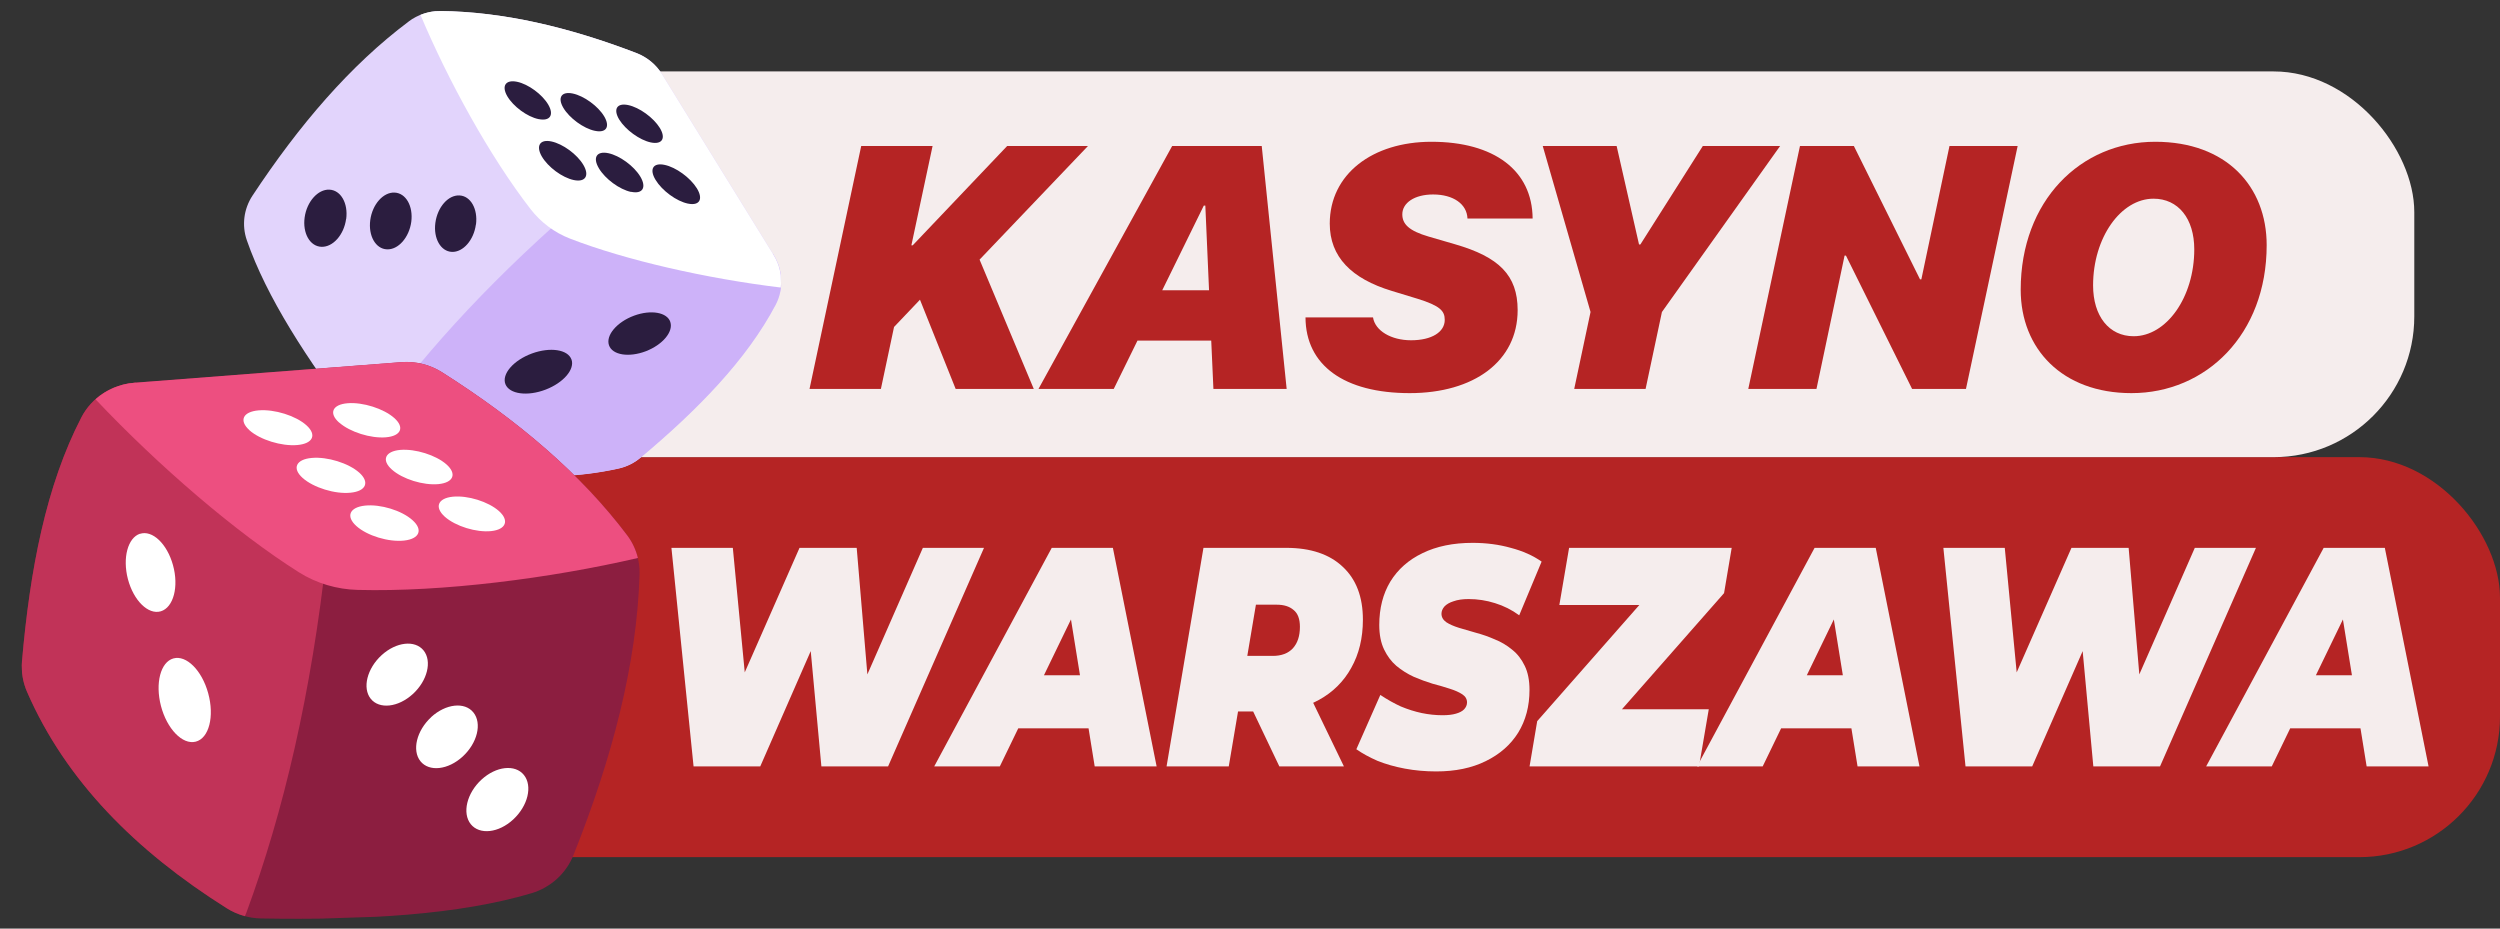 <svg width="175" height="65" viewBox="0 0 175 65" fill="none" xmlns="http://www.w3.org/2000/svg">
<rect x="0" y="0" width="175" height="65" fill="#333333" stroke="none"/>
<rect x="29" y="32" width="146" height="28" rx="9.848" fill="#B52424"/>
<path d="M48.55 53.65L47 38.35H51.298L52.535 51.268H50.284L55.966 38.35H59.969L61.058 51.268H58.936L64.6 38.35H68.88L62.165 53.65H57.497L56.52 43.071H57.848L53.217 53.65H48.55Z" fill="#F5EDED"/>
<path d="M65.394 53.65L73.622 38.35H77.902L80.964 53.65H76.629L74.544 40.732H76.241L69.987 53.65H65.394ZM69.194 50.984L70.928 47.268H76.868L77.348 50.984H69.194Z" fill="#F5EDED"/>
<path d="M81.659 53.65L84.242 38.35H90.035C91.744 38.35 93.066 38.794 94.001 39.683C94.936 40.557 95.403 41.789 95.403 43.377C95.403 44.659 95.132 45.781 94.591 46.743C94.062 47.705 93.306 48.455 92.322 48.995C91.351 49.534 90.201 49.803 88.872 49.803H84.703L87.028 47.639L86.013 53.65H81.659ZM89.555 53.65L86.898 48.077H91.381L94.075 53.65H89.555ZM86.917 48.251L85.385 45.913H89.094C89.696 45.913 90.164 45.738 90.496 45.388C90.828 45.024 90.994 44.521 90.994 43.88C90.994 43.326 90.846 42.933 90.551 42.7C90.268 42.452 89.875 42.328 89.37 42.328H85.994L88.319 39.923L86.917 48.251Z" fill="#F5EDED"/>
<path d="M100.534 54C99.771 54 99.04 53.934 98.339 53.803C97.638 53.672 96.998 53.49 96.42 53.257C95.854 53.009 95.362 52.739 94.944 52.448L96.623 48.645C97.103 48.965 97.582 49.235 98.062 49.454C98.554 49.658 99.04 49.811 99.519 49.913C100.011 50.015 100.497 50.066 100.977 50.066C101.358 50.066 101.672 50.029 101.918 49.956C102.176 49.883 102.367 49.781 102.49 49.65C102.625 49.505 102.692 49.344 102.692 49.169C102.692 48.936 102.582 48.747 102.36 48.601C102.139 48.455 101.844 48.324 101.475 48.208C101.118 48.091 100.718 47.974 100.276 47.858C99.845 47.727 99.409 47.566 98.966 47.377C98.523 47.173 98.117 46.918 97.748 46.612C97.392 46.306 97.103 45.92 96.881 45.454C96.66 44.987 96.549 44.419 96.549 43.749C96.549 42.583 96.807 41.57 97.324 40.71C97.853 39.851 98.603 39.188 99.575 38.721C100.559 38.24 101.727 38 103.08 38C104.039 38 104.931 38.117 105.755 38.35C106.591 38.568 107.311 38.889 107.913 39.312L106.345 43.071C105.829 42.692 105.263 42.408 104.648 42.219C104.045 42.029 103.43 41.934 102.803 41.934C102.385 41.934 102.034 41.985 101.752 42.087C101.469 42.175 101.253 42.299 101.106 42.459C100.971 42.619 100.903 42.787 100.903 42.962C100.903 43.195 101.014 43.392 101.235 43.552C101.456 43.698 101.752 43.829 102.121 43.945C102.49 44.047 102.889 44.164 103.32 44.295C103.762 44.412 104.199 44.565 104.63 44.754C105.072 44.929 105.478 45.169 105.847 45.475C106.216 45.767 106.511 46.146 106.733 46.612C106.954 47.064 107.065 47.625 107.065 48.295C107.065 49.432 106.8 50.43 106.271 51.29C105.743 52.135 104.986 52.798 104.002 53.279C103.031 53.76 101.875 54 100.534 54Z" fill="#F5EDED"/>
<path d="M107.069 53.65L107.604 50.481L116.33 40.557L116.699 42.35H109.154L109.836 38.35H121.219L120.684 41.519L111.958 51.443L111.589 49.65H119.614L118.931 53.65H107.069Z" fill="#F5EDED"/>
<path d="M118.793 53.65L127.021 38.35H131.302L134.364 53.65H130.029L127.944 40.732H129.641L123.387 53.65H118.793ZM122.594 50.984L124.328 47.268H130.268L130.748 50.984H122.594Z" fill="#F5EDED"/>
<path d="M137.586 53.65L136.036 38.35H140.334L141.57 51.268H139.32L145.002 38.35H149.005L150.094 51.268H147.972L153.636 38.35H157.916L151.201 53.65H146.533L145.555 43.071H146.884L142.253 53.65H137.586Z" fill="#F5EDED"/>
<path d="M154.429 53.65L162.657 38.35H166.938L170 53.65H165.665L163.58 40.732H165.277L159.023 53.65H154.429ZM158.23 50.984L159.964 47.268H165.904L166.384 50.984H158.23Z" fill="#F5EDED"/>
<rect x="35" y="5" width="134" height="27" rx="9.848" fill="#F5EDED"/>
<path d="M61.663 27.225H56.667L60.285 10.219H65.281L63.797 17.172H63.891L70.502 10.219H76.159L68.57 18.174L72.364 27.225H66.896L64.398 20.979L62.583 22.888L61.663 27.225Z" fill="#B52424"/>
<path d="M84.267 14.391L81.356 20.319H84.633L84.373 14.391H84.267ZM84.939 27.225L84.786 23.842H79.624L77.962 27.225H72.694L82.052 10.219H88.321L90.066 27.225H84.939Z" fill="#B52424"/>
<path d="M91.385 22.216H96.111C96.253 23.147 97.372 23.819 98.775 23.819C100.224 23.819 101.132 23.241 101.132 22.393C101.132 21.768 100.814 21.403 99.211 20.908L97.431 20.366C94.591 19.506 93.083 17.974 93.083 15.652C93.083 12.187 96.076 9.924 100.201 9.924C104.585 9.924 107.26 11.928 107.284 15.298H102.723C102.687 14.285 101.733 13.613 100.319 13.613C99.01 13.613 98.162 14.202 98.162 15.004C98.162 15.687 98.633 16.159 100 16.559L101.862 17.101C104.915 17.985 106.235 19.258 106.235 21.709C106.235 25.292 103.171 27.519 98.68 27.519C94.096 27.519 91.397 25.575 91.385 22.216Z" fill="#B52424"/>
<path d="M115.191 27.225H110.195L111.338 21.839L107.991 10.219H113.164L114.732 17.113H114.826L119.198 10.219H124.608L116.335 21.839L115.191 27.225Z" fill="#B52424"/>
<path d="M127.153 27.225H122.38L125.998 10.219H129.77L134.401 19.553H134.495L136.464 10.219H141.236L137.618 27.225H133.847L129.216 17.891H129.121L127.153 27.225Z" fill="#B52424"/>
<path d="M150.747 13.908C148.461 13.908 146.516 16.63 146.516 19.977C146.516 22.134 147.636 23.536 149.356 23.536C151.643 23.536 153.599 20.826 153.599 17.455C153.599 15.287 152.468 13.908 150.747 13.908ZM149.203 27.519C144.348 27.519 141.449 24.408 141.449 20.283C141.449 14.049 145.644 9.924 150.865 9.924C155.85 9.924 158.667 13.047 158.667 17.16C158.667 23.418 154.412 27.519 149.203 27.519Z" fill="#B52424"/>
<g clip-path="url(#clip0_616_4601)">
<path d="M28.614 1.502C24.517 4.566 20.929 8.767 17.672 13.698C17.062 14.627 16.916 15.778 17.279 16.821C18.654 20.781 21.485 25.175 24.994 29.77C25.404 30.308 25.96 30.716 26.596 30.961C32.27 33.164 37.84 33.979 43.25 32.8C43.837 32.676 44.385 32.413 44.836 32.028C48.851 28.666 52.263 25.163 54.288 21.335C54.871 20.225 54.819 18.899 54.155 17.837L46.351 5.199C45.936 4.521 45.297 3.997 44.546 3.707C39.783 1.887 35.204 0.822 30.837 0.771C30.03 0.763 29.247 1.026 28.607 1.502L28.614 1.502Z" fill="#E2D4FC"/>
<path d="M54.155 17.838L54.117 17.783L39.942 14.771C33.804 20.147 29.22 25.268 25.751 30.22C25.703 30.285 25.669 30.349 25.629 30.42C25.922 30.648 26.25 30.84 26.596 30.975C32.27 33.178 37.84 33.993 43.25 32.814C43.838 32.69 44.385 32.427 44.836 32.042C48.852 28.68 52.264 25.177 54.288 21.349C54.871 20.239 54.819 18.913 54.155 17.852L54.155 17.838Z" fill="#CDB2F9"/>
<path d="M54.653 20.128C54.748 19.342 54.578 18.537 54.148 17.845L46.344 5.207C45.928 4.528 45.29 4.004 44.539 3.715C39.783 1.887 35.203 0.822 30.836 0.771C30.351 0.766 29.876 0.859 29.433 1.041C31.365 5.633 34.277 10.939 37.141 14.64C37.857 15.56 38.802 16.277 39.9 16.702C43.789 18.209 49.432 19.497 54.653 20.128Z" fill="white"/>
<path d="M24.226 15.333C24.078 16.436 23.301 17.307 22.501 17.277C21.694 17.248 21.171 16.322 21.326 15.213C21.481 14.11 22.258 13.239 23.058 13.275C23.858 13.311 24.381 14.231 24.233 15.333L24.226 15.333Z" fill="#2B1D3F"/>
<path d="M28.79 15.525C28.642 16.62 27.88 17.491 27.087 17.454C26.294 17.425 25.771 16.505 25.919 15.403C26.067 14.301 26.829 13.444 27.622 13.48C28.416 13.517 28.931 14.43 28.79 15.525Z" fill="#2B1D3F"/>
<path d="M33.312 15.71C33.17 16.806 32.415 17.662 31.636 17.632C30.851 17.602 30.328 16.69 30.476 15.595C30.624 14.499 31.373 13.643 32.159 13.68C32.944 13.716 33.46 14.622 33.319 15.717L33.312 15.71Z" fill="#2B1D3F"/>
<path d="M40.002 25.156C40.253 25.847 39.451 26.789 38.197 27.271C36.93 27.76 35.662 27.592 35.381 26.896C35.101 26.192 35.938 25.221 37.234 24.744C38.517 24.276 39.75 24.465 40.002 25.163L40.002 25.156Z" fill="#2B1D3F"/>
<path d="M46.925 22.55C47.141 23.228 46.38 24.134 45.211 24.585C44.028 25.037 42.866 24.858 42.629 24.167C42.391 23.476 43.18 22.541 44.385 22.096C45.575 21.658 46.709 21.866 46.925 22.543L46.925 22.55Z" fill="#2B1D3F"/>
<path d="M37.698 8.338C36.901 8.175 35.92 7.446 35.504 6.726C35.094 6.005 35.4 5.562 36.19 5.724C36.98 5.887 37.953 6.603 38.377 7.323C38.801 8.05 38.502 8.5 37.705 8.337L37.698 8.338Z" fill="#2B1D3F"/>
<path d="M40.168 12.604C39.356 12.435 38.354 11.692 37.922 10.944C37.497 10.197 37.802 9.732 38.6 9.902C39.397 10.071 40.399 10.8 40.838 11.547C41.277 12.294 40.98 12.773 40.168 12.604Z" fill="#2B1D3F"/>
<path d="M41.642 9.158C40.852 8.995 39.857 8.266 39.433 7.546C39.009 6.826 39.308 6.383 40.091 6.546C40.874 6.709 41.861 7.424 42.292 8.144C42.723 8.87 42.439 9.327 41.649 9.158L41.642 9.158Z" fill="#2B1D3F"/>
<path d="M44.176 13.436C43.372 13.267 42.355 12.524 41.916 11.77C41.477 11.023 41.768 10.559 42.572 10.721C43.369 10.883 44.379 11.619 44.825 12.366C45.271 13.12 44.988 13.598 44.183 13.428L44.176 13.436Z" fill="#2B1D3F"/>
<path d="M45.564 9.972C44.774 9.809 43.779 9.08 43.341 8.361C42.91 7.641 43.187 7.191 43.97 7.354C44.753 7.517 45.74 8.232 46.185 8.952C46.631 9.678 46.354 10.134 45.564 9.972Z" fill="#2B1D3F"/>
<path d="M48.163 14.254C47.358 14.092 46.341 13.343 45.888 12.589C45.435 11.842 45.718 11.371 46.516 11.541C47.313 11.703 48.322 12.439 48.783 13.185C49.243 13.939 48.967 14.416 48.17 14.254L48.163 14.254Z" fill="#2B1D3F"/>
<path d="M44.77 40.201C44.583 46.477 42.853 53.07 40.137 59.87C39.624 61.145 38.545 62.125 37.203 62.526C32.126 64.036 25.541 64.421 18.261 64.292C17.412 64.278 16.583 64.019 15.868 63.574C9.484 59.557 4.602 54.644 1.895 48.435C1.602 47.767 1.477 47.03 1.538 46.308C2.091 39.894 3.224 33.985 5.701 29.206C6.418 27.826 7.828 26.92 9.407 26.798L28.096 25.355C29.1 25.279 30.099 25.526 30.945 26.064C36.274 29.439 40.688 33.207 43.907 37.483C44.498 38.274 44.801 39.236 44.77 40.215L44.77 40.201Z" fill="#8C1E40"/>
<path d="M9.407 26.791L9.492 26.788L22.883 38.619C21.794 48.587 19.841 56.837 17.255 63.864C17.222 63.956 17.182 64.041 17.143 64.133C16.696 64.008 16.262 63.827 15.868 63.574C9.484 59.557 4.602 54.644 1.895 48.435C1.602 47.767 1.477 47.03 1.538 46.308C2.091 39.894 3.224 33.985 5.701 29.206C6.418 27.826 7.828 26.92 9.407 26.798L9.407 26.791Z" fill="#C13358"/>
<path d="M6.686 27.95C7.427 27.29 8.383 26.873 9.407 26.791L28.096 25.347C29.099 25.272 30.099 25.519 30.945 26.057C36.273 29.431 40.688 33.2 43.907 37.476C44.266 37.953 44.512 38.49 44.653 39.059C38.517 40.485 30.939 41.449 25.049 41.294C23.586 41.259 22.159 40.838 20.927 40.061C16.554 37.305 11.132 32.654 6.693 27.957L6.686 27.95Z" fill="#ED4F80"/>
<path d="M33.702 54.575C32.672 55.525 32.341 56.92 32.952 57.69C33.57 58.459 34.906 58.31 35.929 57.36C36.96 56.404 37.291 55.016 36.672 54.246C36.055 53.484 34.726 53.633 33.702 54.575Z" fill="white"/>
<path d="M30.187 50.197C29.163 51.14 28.825 52.521 29.429 53.284C30.039 54.046 31.368 53.898 32.392 52.955C33.416 52.012 33.754 50.631 33.136 49.869C32.526 49.113 31.204 49.262 30.18 50.197L30.187 50.197Z" fill="white"/>
<path d="M26.716 45.859C25.692 46.795 25.353 48.162 25.949 48.911C26.553 49.667 27.874 49.519 28.898 48.583C29.922 47.647 30.254 46.28 29.651 45.532C29.048 44.783 27.733 44.931 26.716 45.859Z" fill="white"/>
<path d="M12.137 46.09C11.24 46.343 10.855 47.817 11.265 49.411C11.684 51.019 12.771 52.15 13.697 51.917C14.631 51.683 15.021 50.154 14.573 48.526C14.134 46.919 13.041 45.837 12.137 46.09Z" fill="white"/>
<path d="M9.801 37.36C8.947 37.64 8.567 39.051 8.953 40.534C9.346 42.031 10.372 43.052 11.255 42.792C12.145 42.525 12.53 41.065 12.108 39.556C11.694 38.059 10.662 37.087 9.801 37.367L9.801 37.36Z" fill="white"/>
<path d="M31.138 36.172C31.888 36.839 33.344 37.287 34.389 37.176C35.427 37.064 35.662 36.434 34.927 35.774C34.184 35.113 32.742 34.665 31.697 34.769C30.645 34.874 30.395 35.504 31.138 36.172Z" fill="white"/>
<path d="M24.948 36.824C25.705 37.505 27.204 37.959 28.291 37.839C29.372 37.719 29.628 37.081 28.871 36.408C28.12 35.733 26.636 35.279 25.555 35.392C24.468 35.505 24.19 36.143 24.948 36.824Z" fill="white"/>
<path d="M27.431 32.869C28.174 33.537 29.645 33.991 30.697 33.887C31.749 33.782 31.992 33.166 31.256 32.512C30.521 31.858 29.072 31.403 28.012 31.494C26.953 31.592 26.688 32.209 27.431 32.869Z" fill="white"/>
<path d="M21.188 33.46C21.946 34.134 23.453 34.602 24.54 34.489C25.628 34.383 25.892 33.752 25.149 33.085C24.398 32.417 22.913 31.956 21.818 32.056C20.716 32.155 20.431 32.786 21.188 33.46Z" fill="white"/>
<path d="M23.746 29.58C24.489 30.241 25.96 30.702 27.019 30.611C28.079 30.52 28.337 29.911 27.594 29.257C26.859 28.604 25.402 28.142 24.342 28.226C23.268 28.31 22.996 28.92 23.739 29.581L23.746 29.58Z" fill="white"/>
<path d="M17.451 30.11C18.202 30.784 19.715 31.252 20.818 31.152C21.913 31.053 22.191 30.436 21.448 29.768C20.705 29.101 19.213 28.633 18.11 28.725C17.001 28.818 16.708 29.436 17.458 30.11L17.451 30.11Z" fill="white"/>
</g>
<defs>
<clipPath id="clip0_616_4601">
<rect width="54.05" height="63.245" fill="white" transform="matrix(0.999 -0.033 0.034 0.999 0 1.792)"/>
</clipPath>
</defs>
</svg>

